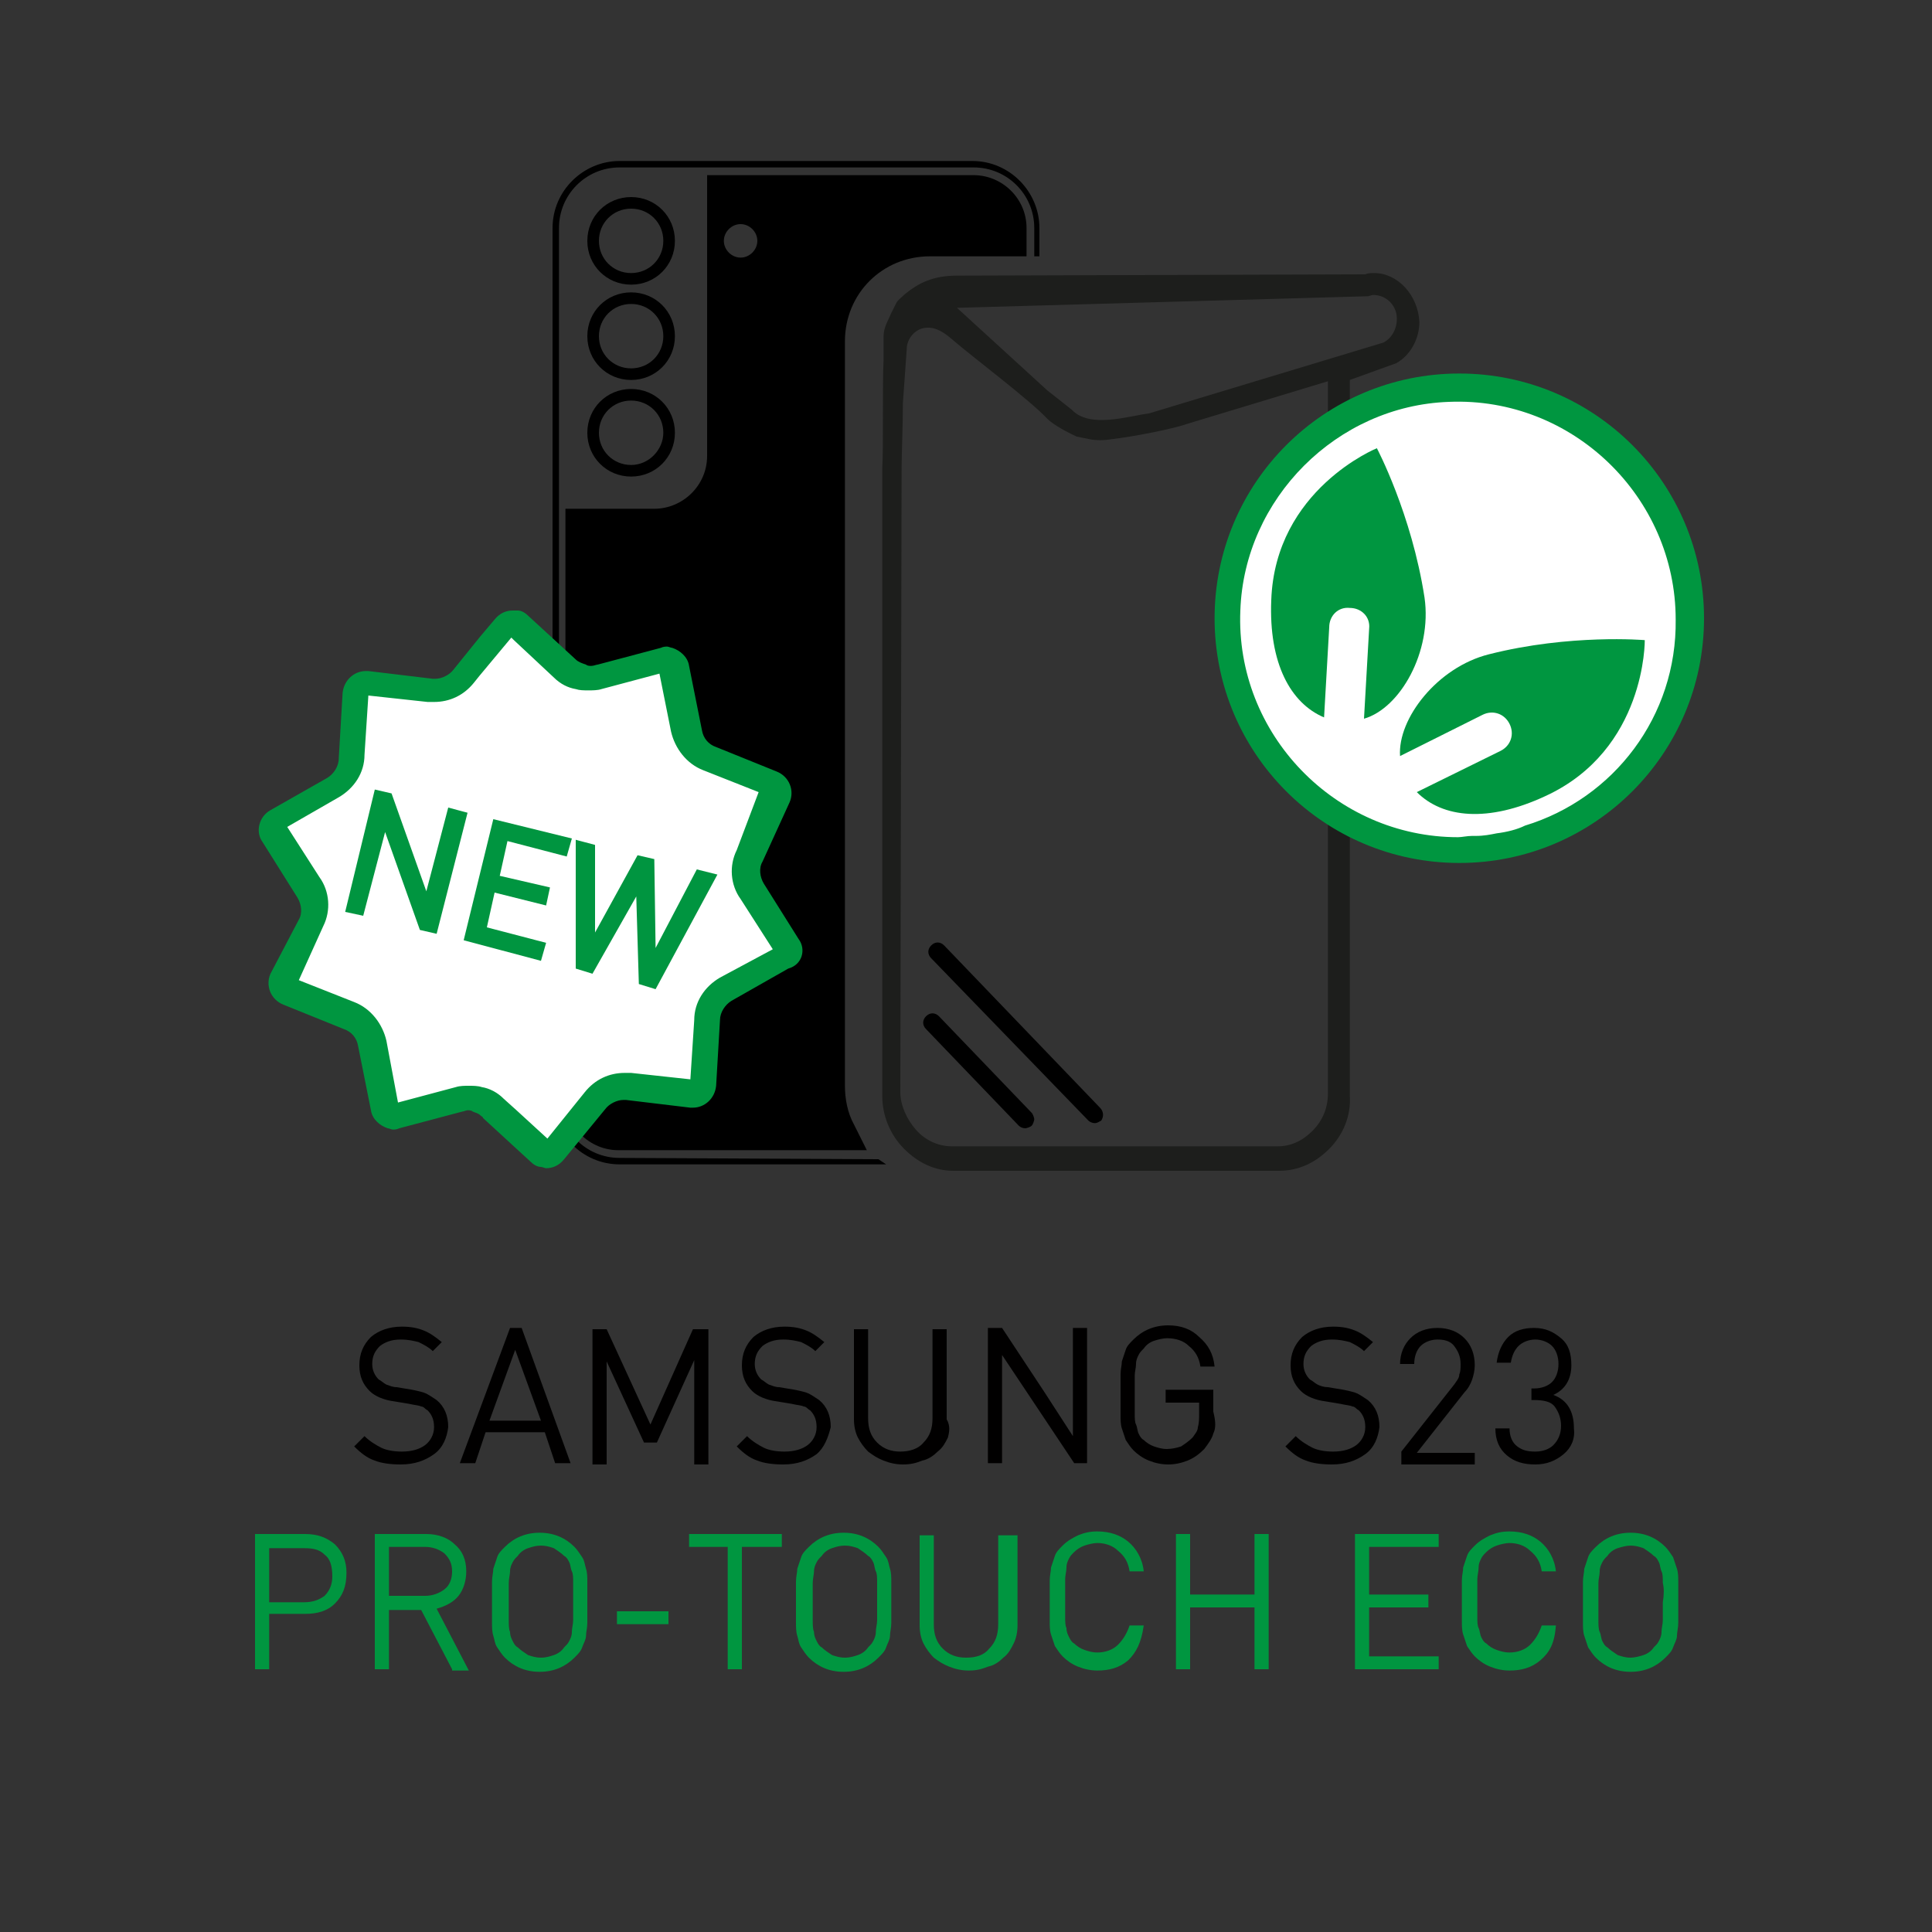 <?xml version="1.0" encoding="utf-8"?>
<!-- Generator: Adobe Illustrator 27.1.1, SVG Export Plug-In . SVG Version: 6.00 Build 0)  -->
<svg version="1.1" id="Ebene_1" xmlns="http://www.w3.org/2000/svg" xmlns:xlink="http://www.w3.org/1999/xlink" x="0px" y="0px"
	 viewBox="0 0 150 150" style="enable-background:new 0 0 150 150;" xml:space="preserve">
<rect x="0" y="0" width="150" height="150" fill="#333333" stroke="none"/>
<style type="text/css">
	.st0{enable-background:new    ;}
	.st1{fill:#010000;}
	.st2{fill:#009640;}
	.st3{fill:#1D1E1C;}
	.st4{fill:#FFFFFF;}
	.st5{fill:#009540;}
</style>
<g>
	<g class="st0">
		<path class="st1" d="M33.7,112.9c-0.7,0.5-1.5,0.8-2.6,0.8c-0.8,0-1.5-0.1-2-0.3c-0.6-0.2-1.1-0.6-1.6-1.1l0.8-0.8
			c0.4,0.4,0.9,0.7,1.3,0.9c0.4,0.2,1,0.3,1.6,0.3c0.8,0,1.4-0.2,1.8-0.5c0.4-0.3,0.7-0.8,0.7-1.4c0-0.6-0.2-1-0.5-1.3
			c-0.2-0.1-0.3-0.3-0.5-0.3c-0.2-0.1-0.5-0.1-0.9-0.2l-0.6-0.1l-0.6-0.1c-0.8-0.1-1.5-0.4-1.9-0.8c-0.5-0.5-0.8-1.1-0.8-2
			c0-0.9,0.3-1.6,0.9-2.2c0.6-0.5,1.4-0.8,2.4-0.8c0.7,0,1.2,0.1,1.7,0.3s0.9,0.5,1.4,0.9l-0.7,0.7c-0.3-0.3-0.7-0.5-1.1-0.7
			c-0.4-0.1-0.8-0.2-1.4-0.2c-0.7,0-1.2,0.2-1.6,0.5c-0.4,0.4-0.6,0.8-0.6,1.4c0,0.5,0.2,0.9,0.5,1.2c0.2,0.1,0.4,0.3,0.6,0.4
			c0.3,0.1,0.5,0.2,0.8,0.2l0.6,0.1l0.6,0.1c0.5,0.1,0.9,0.2,1.1,0.3s0.5,0.3,0.8,0.5c0.6,0.5,0.9,1.2,0.9,2.1
			C34.7,111.6,34.4,112.4,33.7,112.9z"/>
		<path class="st1" d="M43.1,113.6l-0.8-2.4h-4.6l-0.8,2.4h-1.2l3.9-10.5h0.9l3.8,10.5H43.1z M40,104.8l-2,5.5H42L40,104.8z"/>
		<path class="st1" d="M53.9,113.6v-8L51,112h-1l-2.9-6.3v8H46v-10.5h1.1l3.4,7.4l3.3-7.4H55v10.5H53.9z"/>
		<path class="st1" d="M63.4,112.9c-0.7,0.5-1.5,0.8-2.6,0.8c-0.8,0-1.5-0.1-2-0.3c-0.6-0.2-1.1-0.6-1.6-1.1l0.8-0.8
			c0.4,0.4,0.9,0.7,1.3,0.9c0.4,0.2,1,0.3,1.6,0.3c0.8,0,1.4-0.2,1.8-0.5c0.4-0.3,0.7-0.8,0.7-1.4c0-0.6-0.2-1-0.5-1.3
			c-0.2-0.1-0.3-0.3-0.5-0.3c-0.2-0.1-0.5-0.1-0.9-0.2l-0.6-0.1l-0.6-0.1c-0.8-0.1-1.5-0.4-1.9-0.8c-0.5-0.5-0.8-1.1-0.8-2
			c0-0.9,0.3-1.6,0.9-2.2c0.6-0.5,1.4-0.8,2.4-0.8c0.7,0,1.2,0.1,1.7,0.3s0.9,0.5,1.4,0.9l-0.7,0.7c-0.3-0.3-0.7-0.5-1.1-0.7
			c-0.4-0.1-0.8-0.2-1.4-0.2c-0.7,0-1.2,0.2-1.6,0.5c-0.4,0.4-0.6,0.8-0.6,1.4c0,0.5,0.2,0.9,0.5,1.2c0.2,0.1,0.4,0.3,0.6,0.4
			c0.3,0.1,0.5,0.2,0.8,0.2l0.6,0.1l0.6,0.1c0.5,0.1,0.9,0.2,1.1,0.3s0.5,0.3,0.8,0.5c0.6,0.5,0.9,1.2,0.9,2.1
			C64.3,111.6,64,112.4,63.4,112.9z"/>
		<path class="st1" d="M73.6,111.6c-0.2,0.4-0.4,0.8-0.8,1.1c-0.3,0.3-0.7,0.6-1.2,0.7c-0.5,0.2-0.9,0.3-1.5,0.3
			c-0.5,0-1-0.1-1.5-0.3c-0.5-0.2-0.8-0.4-1.2-0.7c-0.3-0.3-0.6-0.7-0.8-1.1c-0.2-0.4-0.3-0.9-0.3-1.4v-7h1.1v6.9
			c0,0.8,0.2,1.4,0.7,1.9s1.1,0.7,1.8,0.7s1.4-0.2,1.8-0.7c0.5-0.5,0.7-1.1,0.7-1.9v-6.9h1.1v7C73.8,110.7,73.7,111.2,73.6,111.6z"
			/>
		<path class="st1" d="M83.4,113.6l-3.4-5.1l-2.2-3.3v8.4h-1.1v-10.5h1.1l3.3,5l2.2,3.4v-8.4h1.1v10.5H83.4z"/>
		<path class="st1" d="M94.2,111.3c-0.1,0.4-0.4,0.8-0.7,1.2c-0.4,0.4-0.8,0.7-1.3,0.9s-1,0.3-1.5,0.3c-0.5,0-1-0.1-1.5-0.3
			c-0.5-0.2-0.9-0.5-1.2-0.8c-0.2-0.2-0.4-0.5-0.6-0.8c-0.1-0.3-0.2-0.6-0.3-0.9c-0.1-0.3-0.1-0.7-0.1-1c0-0.4,0-0.9,0-1.6
			c0-0.7,0-1.2,0-1.6c0-0.4,0.1-0.7,0.1-1c0.1-0.3,0.2-0.6,0.3-0.9c0.1-0.3,0.3-0.5,0.6-0.8c0.7-0.7,1.6-1.1,2.7-1.1
			c1,0,1.8,0.3,2.4,0.9c0.7,0.6,1.1,1.3,1.2,2.3h-1.1c-0.1-0.7-0.4-1.2-0.9-1.6c-0.4-0.4-1-0.6-1.7-0.6c-0.3,0-0.7,0.1-1,0.2
			c-0.3,0.1-0.6,0.3-0.8,0.6c-0.2,0.2-0.3,0.3-0.4,0.5c-0.1,0.2-0.2,0.4-0.2,0.7s-0.1,0.6-0.1,0.9c0,0.4,0,0.8,0,1.5
			c0,0.6,0,1.1,0,1.4c0,0.4,0,0.7,0.1,0.9s0.1,0.5,0.2,0.7c0.1,0.2,0.2,0.4,0.4,0.5c0.2,0.2,0.5,0.4,0.8,0.5c0.3,0.1,0.6,0.2,1,0.2
			c0.4,0,0.8-0.1,1.1-0.2c0.3-0.2,0.6-0.4,0.9-0.7c0.2-0.3,0.4-0.5,0.4-0.8c0.1-0.3,0.1-0.7,0.1-1.1v-0.8h-2.6v-1h3.7v1.7
			C94.4,110.4,94.4,110.9,94.2,111.3z"/>
		<path class="st1" d="M106,112.9c-0.7,0.5-1.5,0.8-2.6,0.8c-0.8,0-1.5-0.1-2-0.3c-0.6-0.2-1.1-0.6-1.6-1.1l0.8-0.8
			c0.4,0.4,0.9,0.7,1.3,0.9c0.4,0.2,1,0.3,1.6,0.3c0.8,0,1.4-0.2,1.8-0.5c0.4-0.3,0.7-0.8,0.7-1.4c0-0.6-0.2-1-0.5-1.3
			c-0.2-0.1-0.3-0.3-0.5-0.3c-0.2-0.1-0.5-0.1-0.9-0.2l-0.6-0.1l-0.6-0.1c-0.8-0.1-1.5-0.4-1.9-0.8c-0.5-0.5-0.8-1.1-0.8-2
			c0-0.9,0.3-1.6,0.9-2.2c0.6-0.5,1.4-0.8,2.4-0.8c0.7,0,1.2,0.1,1.7,0.3s0.9,0.5,1.4,0.9l-0.7,0.7c-0.3-0.3-0.7-0.5-1.1-0.7
			c-0.4-0.1-0.8-0.2-1.4-0.2c-0.7,0-1.2,0.2-1.6,0.5c-0.4,0.4-0.6,0.8-0.6,1.4c0,0.5,0.2,0.9,0.5,1.2c0.2,0.1,0.4,0.3,0.6,0.4
			s0.5,0.2,0.8,0.2l0.6,0.1l0.6,0.1c0.5,0.1,0.9,0.2,1.1,0.3s0.5,0.3,0.8,0.5c0.6,0.5,0.9,1.2,0.9,2.1
			C107,111.6,106.7,112.4,106,112.9z"/>
		<path class="st1" d="M108.8,113.6v-0.9l4.1-5.2c0.2-0.3,0.4-0.5,0.4-0.8c0.1-0.2,0.1-0.5,0.1-0.8c0-0.6-0.2-1-0.5-1.4
			s-0.8-0.5-1.3-0.5c-0.5,0-1,0.2-1.3,0.5c-0.3,0.3-0.5,0.8-0.5,1.4h-1.1c0-0.8,0.3-1.5,0.8-2c0.5-0.5,1.2-0.8,2.1-0.8
			c0.9,0,1.6,0.3,2.1,0.8s0.8,1.2,0.8,2.1c0,0.4-0.1,0.8-0.2,1.1c-0.1,0.3-0.3,0.7-0.6,1l-3.7,4.7h4.5v0.9H108.8z"/>
		<path class="st1" d="M121.4,112.9c-0.6,0.5-1.3,0.8-2.2,0.8c-0.9,0-1.6-0.2-2.2-0.7c-0.6-0.5-0.9-1.2-0.9-2.1h1.1
			c0,0.6,0.2,1.1,0.6,1.4c0.4,0.3,0.8,0.4,1.4,0.4c0.6,0,1.1-0.2,1.4-0.5c0.4-0.4,0.6-0.9,0.6-1.5c0-0.6-0.2-1.1-0.5-1.5
			c-0.3-0.4-0.9-0.5-1.6-0.5h-0.2v-0.9h0.2c0.6,0,1.1-0.2,1.4-0.5c0.3-0.3,0.5-0.8,0.5-1.4c0-0.6-0.2-1.1-0.5-1.4
			c-0.3-0.3-0.8-0.5-1.3-0.5c-0.5,0-1,0.2-1.3,0.5c-0.3,0.3-0.5,0.7-0.6,1.3h-1.1c0.1-0.8,0.4-1.5,0.9-2s1.2-0.7,2-0.7
			c0.9,0,1.5,0.3,2.1,0.8s0.8,1.2,0.8,2.1c0,1.1-0.5,1.9-1.4,2.3c1.1,0.4,1.6,1.3,1.6,2.6C122.3,111.7,122,112.4,121.4,112.9z"/>
	</g>
	<g class="st0">
		<path class="st2" d="M26,124.5c-0.6,0.6-1.4,0.8-2.3,0.8h-2.8v4.3h-1.1v-10.5h3.9c1,0,1.7,0.3,2.3,0.8c0.6,0.6,0.9,1.3,0.9,2.2
			C26.9,123.2,26.6,123.9,26,124.5z M25.2,120.7c-0.4-0.4-0.9-0.5-1.6-0.5h-2.7v4.2h2.7c0.7,0,1.2-0.2,1.6-0.5
			c0.4-0.4,0.6-0.9,0.6-1.5C25.8,121.5,25.6,121,25.2,120.7z"/>
		<path class="st2" d="M35.1,129.6l-2.4-4.6h-2.5v4.6h-1.1v-10.5h4c0.9,0,1.7,0.3,2.2,0.8c0.6,0.5,0.9,1.2,0.9,2.1
			c0,0.7-0.2,1.4-0.6,1.9c-0.4,0.5-1,0.8-1.7,1l2.5,4.8H35.1z M34.5,120.6c-0.4-0.3-0.9-0.5-1.5-0.5h-2.8v3.8H33
			c0.6,0,1.1-0.2,1.5-0.5c0.4-0.3,0.6-0.8,0.6-1.4S34.9,121,34.5,120.6z"/>
		<path class="st2" d="M45.6,126c0,0.4-0.1,0.7-0.1,1s-0.2,0.6-0.3,0.9s-0.3,0.5-0.6,0.8c-0.7,0.7-1.6,1.1-2.7,1.1s-2-0.4-2.7-1.1
			c-0.2-0.2-0.4-0.5-0.6-0.8s-0.2-0.6-0.3-0.9c-0.1-0.3-0.1-0.7-0.1-1c0-0.4,0-0.9,0-1.6c0-0.7,0-1.2,0-1.6c0-0.4,0.1-0.7,0.1-1
			c0.1-0.3,0.2-0.6,0.3-0.9s0.3-0.5,0.6-0.8c0.7-0.7,1.6-1.1,2.7-1.1s2,0.4,2.7,1.1c0.2,0.2,0.4,0.5,0.6,0.8s0.2,0.6,0.3,0.9
			s0.1,0.7,0.1,1s0,0.9,0,1.6C45.6,125.1,45.6,125.6,45.6,126z M44.5,122.9c0-0.4,0-0.7-0.1-0.9s-0.1-0.5-0.2-0.7
			c-0.1-0.2-0.2-0.4-0.4-0.5c-0.2-0.2-0.5-0.4-0.8-0.6c-0.3-0.1-0.6-0.2-1-0.2s-0.7,0.1-1,0.2c-0.3,0.1-0.6,0.3-0.8,0.6
			c-0.2,0.2-0.3,0.3-0.4,0.5c-0.1,0.2-0.2,0.4-0.2,0.7c0,0.2-0.1,0.6-0.1,0.9c0,0.4,0,0.8,0,1.5c0,0.6,0,1.1,0,1.4s0,0.7,0.1,0.9
			c0,0.3,0.1,0.5,0.2,0.7c0.1,0.2,0.2,0.4,0.4,0.5c0.2,0.2,0.5,0.4,0.8,0.6c0.3,0.1,0.6,0.2,1,0.2s0.7-0.1,1-0.2
			c0.3-0.1,0.6-0.3,0.8-0.6c0.2-0.2,0.3-0.3,0.4-0.5c0.1-0.2,0.2-0.4,0.2-0.7s0.1-0.6,0.1-0.9c0-0.4,0-0.8,0-1.4
			C44.5,123.8,44.5,123.3,44.5,122.9z"/>
		<path class="st2" d="M47.9,126.1v-1h4v1H47.9z"/>
		<path class="st2" d="M57.6,120.1v9.5h-1.1v-9.5h-3v-1h7.2v1H57.6z"/>
		<path class="st2" d="M69.2,126c0,0.4-0.1,0.7-0.1,1s-0.2,0.6-0.3,0.9s-0.3,0.5-0.6,0.8c-0.7,0.7-1.6,1.1-2.7,1.1s-2-0.4-2.7-1.1
			c-0.2-0.2-0.4-0.5-0.6-0.8s-0.2-0.6-0.3-0.9c-0.1-0.3-0.1-0.7-0.1-1c0-0.4,0-0.9,0-1.6c0-0.7,0-1.2,0-1.6c0-0.4,0.1-0.7,0.1-1
			c0.1-0.3,0.2-0.6,0.3-0.9s0.3-0.5,0.6-0.8c0.7-0.7,1.6-1.1,2.7-1.1s2,0.4,2.7,1.1c0.2,0.2,0.4,0.5,0.6,0.8s0.2,0.6,0.3,0.9
			s0.1,0.7,0.1,1s0,0.9,0,1.6C69.2,125.1,69.2,125.6,69.2,126z M68.1,122.9c0-0.4,0-0.7-0.1-0.9s-0.1-0.5-0.2-0.7
			c-0.1-0.2-0.2-0.4-0.4-0.5c-0.2-0.2-0.5-0.4-0.8-0.6c-0.3-0.1-0.6-0.2-1-0.2s-0.7,0.1-1,0.2c-0.3,0.1-0.6,0.3-0.8,0.6
			c-0.2,0.2-0.3,0.3-0.4,0.5c-0.1,0.2-0.2,0.4-0.2,0.7c0,0.2-0.1,0.6-0.1,0.9c0,0.4,0,0.8,0,1.5c0,0.6,0,1.1,0,1.4s0,0.7,0.1,0.9
			c0,0.3,0.1,0.5,0.2,0.7c0.1,0.2,0.2,0.4,0.4,0.5c0.2,0.2,0.5,0.4,0.8,0.6c0.3,0.1,0.6,0.2,1,0.2s0.7-0.1,1-0.2
			c0.3-0.1,0.6-0.3,0.8-0.6c0.2-0.2,0.3-0.3,0.4-0.5c0.1-0.2,0.2-0.4,0.2-0.7s0.1-0.6,0.1-0.9c0-0.4,0-0.8,0-1.4
			C68.1,123.8,68.1,123.3,68.1,122.9z"/>
		<path class="st2" d="M78.7,127.6c-0.2,0.4-0.4,0.8-0.8,1.1c-0.3,0.3-0.7,0.6-1.2,0.7c-0.5,0.2-0.9,0.3-1.5,0.3
			c-0.5,0-1-0.1-1.5-0.3c-0.5-0.2-0.8-0.4-1.2-0.7c-0.3-0.3-0.6-0.7-0.8-1.1c-0.2-0.4-0.3-0.9-0.3-1.4v-7h1.1v6.9
			c0,0.8,0.2,1.4,0.7,1.9s1.1,0.7,1.8,0.7c0.8,0,1.4-0.2,1.8-0.7c0.5-0.5,0.7-1.1,0.7-1.9v-6.9H79v7C79,126.7,78.9,127.2,78.7,127.6
			z"/>
		<path class="st2" d="M87.6,128.9c-0.7,0.6-1.5,0.8-2.4,0.8c-0.5,0-1-0.1-1.5-0.3c-0.5-0.2-0.9-0.5-1.2-0.8
			c-0.2-0.2-0.4-0.5-0.6-0.8c-0.1-0.3-0.2-0.6-0.3-0.9c-0.1-0.3-0.1-0.7-0.1-1c0-0.4,0-0.9,0-1.6c0-0.7,0-1.2,0-1.6
			c0-0.4,0.1-0.7,0.1-1c0.1-0.3,0.2-0.6,0.3-0.9c0.1-0.3,0.3-0.5,0.6-0.8c0.4-0.4,0.8-0.6,1.2-0.8c0.5-0.2,0.9-0.3,1.5-0.3
			c1,0,1.8,0.3,2.4,0.8c0.6,0.5,1.1,1.3,1.2,2.3h-1.1c-0.1-0.7-0.4-1.2-0.9-1.6c-0.4-0.4-1-0.6-1.6-0.6c-0.3,0-0.7,0.1-1,0.2
			c-0.3,0.1-0.6,0.3-0.8,0.5c-0.2,0.2-0.3,0.3-0.4,0.5c-0.1,0.2-0.2,0.4-0.2,0.7c0,0.3-0.1,0.6-0.1,0.9c0,0.4,0,0.8,0,1.5
			c0,0.6,0,1.1,0,1.4c0,0.4,0,0.7,0.1,0.9c0,0.3,0.1,0.5,0.2,0.7c0.1,0.2,0.2,0.4,0.4,0.5c0.2,0.2,0.5,0.4,0.8,0.5
			c0.3,0.1,0.6,0.2,1,0.2c0.6,0,1.2-0.2,1.6-0.6c0.4-0.4,0.7-0.9,0.9-1.5h1.1C88.6,127.6,88.2,128.3,87.6,128.9z"/>
		<path class="st2" d="M97.4,129.6v-4.8h-5v4.8h-1.1v-10.5h1.1v4.7h5v-4.7h1.1v10.5H97.4z"/>
		<path class="st2" d="M105.2,129.6v-10.5h6.5v1h-5.4v3.7h4.6v1h-4.6v3.8h5.4v1H105.2z"/>
		<path class="st2" d="M119.6,128.9c-0.7,0.6-1.5,0.8-2.4,0.8c-0.5,0-1-0.1-1.5-0.3c-0.5-0.2-0.9-0.5-1.2-0.8
			c-0.2-0.2-0.4-0.5-0.6-0.8c-0.1-0.3-0.2-0.6-0.3-0.9c-0.1-0.3-0.1-0.7-0.1-1c0-0.4,0-0.9,0-1.6c0-0.7,0-1.2,0-1.6
			c0-0.4,0.1-0.7,0.1-1c0.1-0.3,0.2-0.6,0.3-0.9c0.1-0.3,0.3-0.5,0.6-0.8c0.4-0.4,0.8-0.6,1.2-0.8c0.5-0.2,0.9-0.3,1.5-0.3
			c1,0,1.8,0.3,2.4,0.8c0.6,0.5,1.1,1.3,1.2,2.3h-1.1c-0.1-0.7-0.4-1.2-0.9-1.6c-0.4-0.4-1-0.6-1.6-0.6c-0.3,0-0.7,0.1-1,0.2
			c-0.3,0.1-0.6,0.3-0.8,0.5c-0.2,0.2-0.3,0.3-0.4,0.5c-0.1,0.2-0.2,0.4-0.2,0.7s-0.1,0.6-0.1,0.9c0,0.4,0,0.8,0,1.5
			c0,0.6,0,1.1,0,1.4c0,0.4,0,0.7,0.1,0.9s0.1,0.5,0.2,0.7c0.1,0.2,0.2,0.4,0.4,0.5c0.2,0.2,0.5,0.4,0.8,0.5c0.3,0.1,0.6,0.2,1,0.2
			c0.6,0,1.2-0.2,1.6-0.6c0.4-0.4,0.7-0.9,0.9-1.5h1.1C120.7,127.6,120.3,128.3,119.6,128.9z"/>
		<path class="st2" d="M130.3,126c0,0.4-0.1,0.7-0.1,1s-0.2,0.6-0.3,0.9c-0.1,0.3-0.3,0.5-0.6,0.8c-0.7,0.7-1.6,1.1-2.7,1.1
			s-2-0.4-2.7-1.1c-0.2-0.2-0.4-0.5-0.6-0.8c-0.1-0.3-0.2-0.6-0.3-0.9c-0.1-0.3-0.1-0.7-0.1-1c0-0.4,0-0.9,0-1.6c0-0.7,0-1.2,0-1.6
			c0-0.4,0.1-0.7,0.1-1c0.1-0.3,0.2-0.6,0.3-0.9c0.1-0.3,0.3-0.5,0.6-0.8c0.7-0.7,1.6-1.1,2.7-1.1s2,0.4,2.7,1.1
			c0.2,0.2,0.4,0.5,0.6,0.8c0.1,0.3,0.2,0.6,0.3,0.9s0.1,0.7,0.1,1s0,0.9,0,1.6C130.3,125.1,130.3,125.6,130.3,126z M129.1,122.9
			c0-0.4,0-0.7-0.1-0.9s-0.1-0.5-0.2-0.7c-0.1-0.2-0.2-0.4-0.4-0.5c-0.2-0.2-0.5-0.4-0.8-0.6c-0.3-0.1-0.6-0.2-1-0.2
			c-0.3,0-0.7,0.1-1,0.2c-0.3,0.1-0.6,0.3-0.8,0.6c-0.2,0.2-0.3,0.3-0.4,0.5c-0.1,0.2-0.2,0.4-0.2,0.7s-0.1,0.6-0.1,0.9
			c0,0.4,0,0.8,0,1.5c0,0.6,0,1.1,0,1.4s0,0.7,0.1,0.9s0.1,0.5,0.2,0.7c0.1,0.2,0.2,0.4,0.4,0.5c0.2,0.2,0.5,0.4,0.8,0.6
			c0.3,0.1,0.6,0.2,1,0.2c0.3,0,0.7-0.1,1-0.2c0.3-0.1,0.6-0.3,0.8-0.6c0.2-0.2,0.3-0.3,0.4-0.5c0.1-0.2,0.2-0.4,0.2-0.7
			s0.1-0.6,0.1-0.9c0-0.4,0-0.8,0-1.4C129.2,123.8,129.2,123.3,129.1,122.9z"/>
	</g>
</g>
<g>
	<path d="M85.4,86L73.3,73.4l0,0c-0.3-0.3-0.7-0.3-1,0s-0.3,0.7,0,1L84.5,87c0.1,0.1,0.3,0.2,0.5,0.2s0.3-0.1,0.5-0.2
		C85.7,86.7,85.7,86.3,85.4,86z"/>
	<path d="M72.9,78.9c-0.3-0.3-0.7-0.3-1,0s-0.3,0.7,0,1l7.2,7.5c0.1,0.1,0.3,0.2,0.5,0.2l0,0c0.1,0,0.4-0.1,0.5-0.2s0.2-0.4,0.2-0.5
		s-0.1-0.4-0.2-0.5L72.9,78.9z"/>
</g>
<g>
	<path d="M48.1,89.9c-2.6,0-4.7-2.1-4.7-4.7V17.7c0-2.6,2.1-4.7,4.7-4.7h27.5c2.6,0,4.7,2.1,4.7,4.7v2.2h0.4v-2.2
		c0-2.8-2.3-5.2-5.2-5.2H48.1c-2.8,0-5.2,2.3-5.2,5.2v67.5c0,2.8,2.3,5.2,5.2,5.2h20.7L68.2,90L48.1,89.9L48.1,89.9z"/>
	<path d="M49,15.3c-1.9,0-3.4,1.5-3.4,3.4c0,1.9,1.5,3.4,3.4,3.4s3.4-1.5,3.4-3.4C52.4,16.8,50.9,15.3,49,15.3z M49,21.2
		c-1.4,0-2.5-1.1-2.5-2.5s1.1-2.5,2.5-2.5s2.5,1.1,2.5,2.5S50.4,21.2,49,21.2z"/>
	<path d="M49,22.7c-1.9,0-3.4,1.5-3.4,3.4s1.5,3.4,3.4,3.4s3.4-1.5,3.4-3.4S50.9,22.7,49,22.7z M49,28.6c-1.4,0-2.5-1.1-2.5-2.5
		s1.1-2.5,2.5-2.5s2.5,1.1,2.5,2.5S50.4,28.6,49,28.6z"/>
	<path d="M49,30.2c-1.9,0-3.4,1.5-3.4,3.4S47.1,37,49,37s3.4-1.5,3.4-3.4S50.9,30.2,49,30.2z M49,36.1c-1.4,0-2.5-1.1-2.5-2.5
		s1.1-2.5,2.5-2.5s2.5,1.1,2.5,2.5C51.5,34.9,50.4,36.1,49,36.1z"/>
	<path d="M72.2,19.9h7.5v-2.2c0-2.3-1.9-4.1-4.1-4.1H54.9v21.8c0,2.3-1.9,4.1-4.1,4.1h-6.9v45.7c0,2.3,1.9,4.1,4.1,4.1h19.3l-1-2
		c-0.5-0.9-0.7-2-0.7-3V26.5C65.6,22.8,68.5,19.9,72.2,19.9z M57.5,20c-0.7,0-1.3-0.6-1.3-1.3c0-0.7,0.6-1.3,1.3-1.3
		s1.3,0.6,1.3,1.3S58.2,20,57.5,20z"/>
</g>
<path class="st3" d="M106.7,21.2c-0.2,0-0.5,0-0.7,0.1l-31.7,0.1c-1.9,0-3,0.6-4,1.4c-0.1,0.1-0.6,0.5-0.7,0.7l-0.4,0.8
	c-0.2,0.5-0.6,1.1-0.6,1.8c0,0.3,0,1.8,0,1.9c-0.1,1.7,0,6.8-0.1,8.3v48.8c0,1.5,0.6,3,1.7,4.1s2.4,1.7,3.8,1.7h25.3
	c1.5,0,2.8-0.6,3.9-1.7s1.7-2.6,1.6-4.1V29.5l3.6-1.3c1.1-0.6,1.8-1.9,1.8-3.2C110.1,22.9,108.5,21.2,106.7,21.2z M84.6,34.1
	c0.5,0.1,1.1,0.1,1.7,0c1.7-0.2,4.8-0.8,5.9-1.2l10.9-3.3v55.3c0,1.1-0.4,2.1-1.2,2.9c-0.8,0.8-1.7,1.2-2.7,1.2H73.9
	c-1.1,0-2.1-0.5-2.8-1.3s-1.2-1.9-1.2-2.9L70,36.3c0-0.9,0.1-3.2,0.1-5l0.3-4.2c0-0.7,0.5-1.4,1.2-1.6c0.8-0.2,1.5,0.1,2.5,1
	c1.4,1.2,5.9,4.6,7.2,6c0.3,0.3,1,0.8,2.3,1.4L84.6,34.1z M81.3,30.3l-7-6.4l31.9-0.9c0.1,0,0.3-0.1,0.4-0.1l0,0
	c0.9,0,1.6,0.6,1.8,1.4c0.2,0.9-0.2,1.9-1,2.3l-18.2,5.5c-1.6,0.2-4.6,1.2-6-0.3"/>
<circle class="st4" cx="113.3" cy="48" r="18"/>
<path class="st2" d="M113.3,29c-10.5,0-19,8.5-19,19s8.5,19,19,19s19-8.5,19-19S123.8,29,113.3,29z M118.4,64.1
	c-0.6,0.3-1.4,0.5-2.2,0.6c-0.5,0.1-1,0.2-1.6,0.2c-0.1,0-0.2,0-0.3,0c-0.4,0-0.8,0.1-1.1,0.1c-9.5,0-17.3-8-16.9-17.6
	c0.3-8.7,7.5-15.9,16.2-16.2c9.6-0.4,17.6,7.4,17.6,16.9C130.2,55.6,125.3,62,118.4,64.1z"/>
<path class="st2" d="M108.7,58.7c-0.2-2.9,2.9-6.9,6.9-7.9c6.3-1.6,12.1-1.1,12.1-1.1s0.1,8.5-7.7,12.1c-4.5,2.1-8,1.7-10-0.3
	l6.5-3.2c0.8-0.4,1.1-1.3,0.7-2.1s-1.3-1.1-2.1-0.7L108.7,58.7z"/>
<path class="st2" d="M98.7,46.6c0.3-8.6,8.2-11.8,8.2-11.8s2.7,5.1,3.7,11.6c0.6,4.2-1.9,8.6-4.7,9.4l0.4-7c0.1-0.9-0.6-1.6-1.5-1.6
	c-0.9-0.1-1.6,0.6-1.6,1.5l-0.4,7C100.2,54.6,98.5,51.5,98.7,46.6"/>
<polygon class="st4" points="34.9,53.4 39.9,48.4 44.9,52.6 52,51.3 53.6,57.8 60.3,61.3 57.8,67.4 61.4,73.9 55.6,77.5 54.5,84.5 
	47.6,84.5 42.7,89.6 37.1,85.2 30.6,86.6 28.4,80.1 22.4,76.9 24.6,70.1 21.1,64 27.4,60.1 27.9,53.3 "/>
<path class="st2" d="M62,72.9l-2.7-4.3c-0.3-0.5-0.4-1.2-0.1-1.7l2.1-4.6c0.4-0.9,0-2-1-2.4L55.6,58c-0.6-0.2-1-0.7-1.1-1.3l-1-5
	c-0.1-0.7-0.7-1.2-1.3-1.4c-0.1,0-0.3-0.1-0.4-0.1c-0.1,0-0.3,0-0.5,0.1l-4.9,1.3c-0.1,0-0.3,0.1-0.5,0.1c-0.1,0-0.3,0-0.4-0.1
	c-0.3-0.1-0.6-0.2-0.8-0.4L41,47.8c-0.2-0.2-0.5-0.4-0.8-0.4h-0.1c-0.1,0-0.2,0-0.3,0c-0.5,0-1,0.2-1.4,0.7l-1.1,1.3L35.2,52
	c-0.3,0.4-0.9,0.7-1.4,0.7c-0.1,0-0.1,0-0.2,0l-5-0.6c-0.1,0-0.1,0-0.2,0c-0.9,0-1.7,0.7-1.8,1.7l-0.3,5.1c0,0.6-0.4,1.2-0.9,1.5
	L21,62.9c-0.9,0.5-1.2,1.7-0.6,2.5l2.7,4.3c0.3,0.5,0.4,1.2,0.1,1.7L21,75.6c-0.4,0.9,0,2,1,2.4l4.7,1.9c0.6,0.2,1,0.7,1.1,1.3l1,5
	c0.1,0.7,0.7,1.2,1.3,1.4c0.1,0,0.3,0.1,0.4,0.1s0.3,0,0.5-0.1l4.9-1.3c0.1,0,0.3-0.1,0.4-0.1c0.1,0,0.3,0,0.4,0.1
	c0.2,0.1,0.4,0.1,0.6,0.3c0.1,0.1,0.2,0.1,0.2,0.2l2.5,2.3l1.2,1.1c0.2,0.2,0.5,0.4,0.8,0.4c0.1,0,0.3,0.1,0.4,0.1
	c0.5,0,1-0.2,1.4-0.7l3.2-3.9c0.3-0.4,0.9-0.7,1.4-0.7c0.1,0,0.1,0,0.2,0l5,0.6c0.1,0,0.1,0,0.2,0c0.9,0,1.7-0.7,1.8-1.7l0.3-5.1
	c0-0.6,0.4-1.2,0.9-1.5l4.4-2.5C62.3,74.9,62.6,73.7,62,72.9z M55.9,75.9c-1.2,0.7-2,1.9-2,3.3l-0.3,4.6L49,83.3c-0.2,0-0.3,0-0.5,0
	c-1.2,0-2.3,0.5-3.1,1.5l-2.9,3.6l-2.4-2.2l-1-0.9c-0.5-0.5-1.1-0.8-1.7-0.9l0,0c-0.3-0.1-0.7-0.1-1-0.1s-0.7,0-1,0.1l-4.5,1.2
	L30,80.8c-0.3-1.3-1.2-2.5-2.5-3l-4.3-1.7l1.9-4.2c0.6-1.2,0.5-2.7-0.3-3.8l-2.5-3.9l4-2.3c1.2-0.7,2-1.9,2-3.3l0.3-4.6l4.6,0.5
	c0.2,0,0.3,0,0.5,0c1.2,0,2.3-0.5,3.1-1.5l0.4-0.5l2.5-3l0.2,0.2l3.1,2.9c0.5,0.5,1.1,0.8,1.7,0.9c0.3,0.1,0.6,0.1,1,0.1
	c0.3,0,0.7,0,1-0.1l4.5-1.2l0.9,4.5c0.3,1.3,1.2,2.5,2.5,3l4.3,1.7L57.2,66c-0.6,1.2-0.5,2.7,0.3,3.8l2.5,3.9L55.9,75.9z"/>
<g>
	<polygon class="st5" points="33.1,69.2 30.4,61.6 29.1,61.3 26.8,70.8 28.2,71.1 29.9,64.6 32.6,72.2 33.9,72.5 36.3,63.1 
		34.8,62.7 	"/>
	<polygon class="st5" points="36,73 42,74.6 42.4,73.2 37.8,72 38.4,69.3 42.4,70.3 42.7,68.9 38.8,68 39.4,65.3 44,66.5 44.4,65.1 
		38.3,63.6 	"/>
	<polygon class="st5" points="50.9,73.6 50.8,66.7 49.5,66.4 46.2,72.4 46.2,65.6 44.7,65.2 44.7,75.2 46,75.6 49.4,69.6 49.6,76.4 
		50.9,76.8 55.7,67.9 54.1,67.5 	"/>
</g>
</svg>
